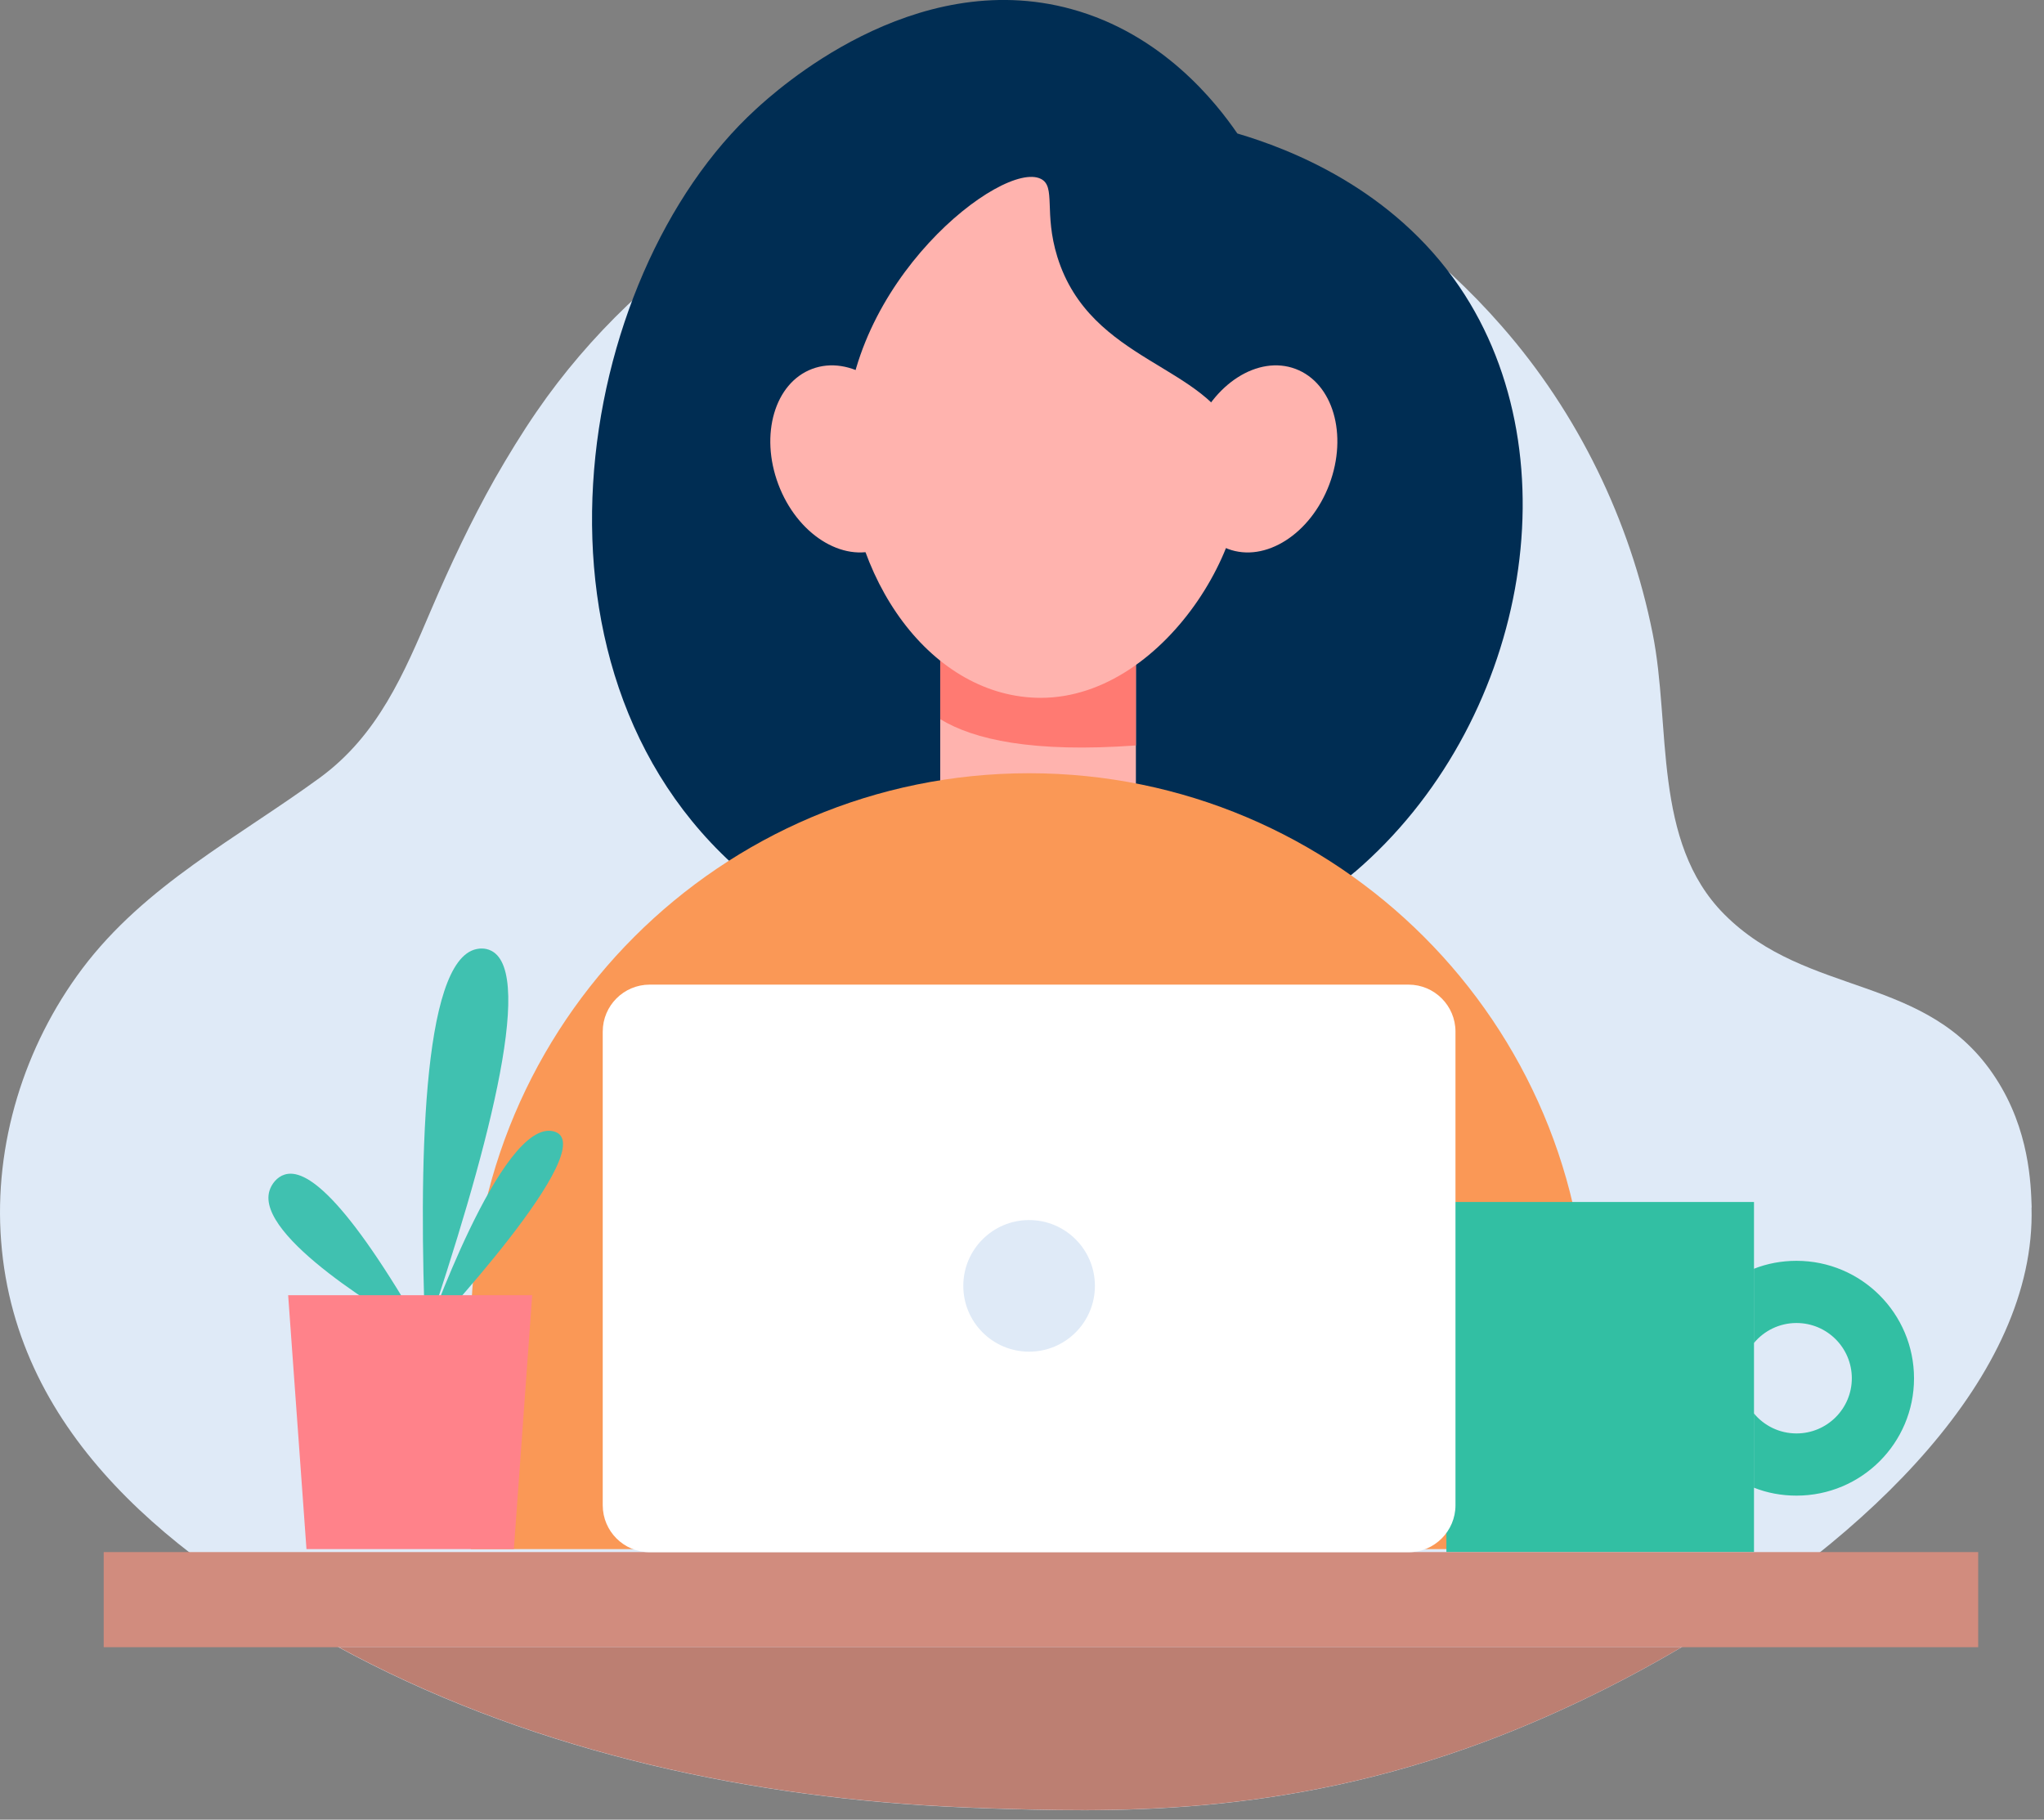 <svg width="164" height="146" viewBox="0 0 164 146" fill="none" xmlns="http://www.w3.org/2000/svg">
<rect x="0" y="0" width="164" height="146" fill="#808080" stroke="none"/>
<g clip-path="url(#clip0_187_1137)">
<path d="M163 96.89C163.36 110.35 149.9 123.35 134.91 132.17C129.66 135.27 124.25 137.83 119.15 139.74C102.75 145.87 88.95 145.4 78.76 145.08C78.61 145.06 78.48 145.06 78.33 145.06C78.01 145.04 77.67 145.04 77.35 145.02C60.48 144.32 43.39 140.68 28.37 132.81C27.97 132.6 27.58 132.39 27.18 132.17C14.23 125.24 1.3 115.35 0.09 99.58C-0.51 91.82 1.94 83.93 6.6 77.72C11.64 71.02 19 67.26 25.65 62.41C30.33 58.99 32.41 54.05 34.6 48.91C36.13 45.34 37.79 41.81 39.7 38.42C40.76 36.57 41.85 34.78 43.06 33.02C51.5 20.73 65.46 11.73 80.26 9.61C95.68 7.42 110.4 14.61 120.5 26.18C126.6 33.14 130.79 41.75 132.6 50.83C134.09 58.25 132.56 67.53 138.34 73.35C145.04 80.09 154.67 78.09 160.12 86.49C162.84 90.66 162.95 95.02 163.01 96.87L163 96.89Z" fill="#DFEAF7"/>
<path d="M108.699 69.97C122.399 58.23 126.469 36.8 117.099 23.01C111.699 15.06 103.369 11.92 99.279 10.71C97.579 8.23 93.269 2.73 85.969 0.73C73.239 -2.77 62.199 7.34 60.639 8.77C46.019 22.15 40.509 54.82 60.479 70.78C73.449 81.15 94.589 82.05 108.689 69.97H108.699Z" fill="#002D53"/>
<path d="M91.139 50.49H75.439V69.86H91.139V50.49Z" fill="#FFB3AE"/>
<path d="M91.139 50.49V59.81C82.85 60.41 78.12 59.34 75.439 57.7V50.49H91.139Z" fill="#FF7A72"/>
<path d="M106.66 38.86C105.16 42.85 101.52 45.17 98.52 44.04C95.52 42.91 94.31 38.77 95.81 34.78C97.31 30.79 100.95 28.47 103.95 29.6C106.95 30.73 108.16 34.87 106.66 38.86Z" fill="#FFB3AE"/>
<path d="M62.449 38.86C63.949 42.85 67.589 45.17 70.589 44.04C73.589 42.91 74.799 38.77 73.299 34.78C71.799 30.79 68.159 28.47 65.159 29.6C62.159 30.73 60.949 34.87 62.449 38.86Z" fill="#FFB3AE"/>
<path d="M99.159 35.17C101.689 42.12 93.709 55.99 83.509 55.99C74.869 55.99 67.859 46.67 67.859 35.17C67.859 22.64 80.429 12.82 83.509 14.35C84.749 14.96 83.729 17.05 84.839 20.62C87.499 29.15 96.999 29.25 99.149 35.17H99.159Z" fill="#FFB3AE"/>
<path d="M127.38 124.29H37.77V106.84C37.77 82.1 57.83 62.04 82.57 62.04C107.32 62.04 127.37 82.1 127.37 106.84V124.29H127.38Z" fill="#FA9856"/>
<path d="M140.731 96.44H116.051V124.53H140.731V96.44Z" fill="#32BFA3"/>
<path d="M148.581 110.58C148.581 113.03 146.591 115.01 144.141 115.01C142.761 115.01 141.531 114.38 140.721 113.4V119.36C141.771 119.78 142.931 120 144.141 120C149.351 120 153.571 115.79 153.571 110.59C153.571 105.39 149.351 101.16 144.141 101.16C142.941 101.16 141.781 101.38 140.721 101.8V107.76C141.531 106.78 142.761 106.15 144.141 106.15C146.591 106.15 148.581 108.13 148.581 110.59V110.58Z" fill="#32BFA3"/>
<path d="M158.72 124.53H8.32V132.16H158.72V124.53Z" fill="#D18C7E"/>
<path d="M34.13 107.23C33.61 93.9 33.8 77.1 38.22 76.15C38.37 76.12 38.9 76.01 39.43 76.29C43.01 78.13 38.88 93.14 34.13 107.24V107.23Z" fill="#40C1B0"/>
<path d="M34.13 107.23C27.61 95.8 24.47 93.73 22.84 94.24C22.22 94.43 21.78 95.01 21.62 95.54C20.49 99.23 31.25 105.58 34.14 107.23H34.13Z" fill="#40C1B0"/>
<path d="M34.13 107.23C34.13 107.23 40.21 89.73 44.41 90.77C48.61 91.81 34.13 107.23 34.13 107.23Z" fill="#40C1B0"/>
<path d="M24.59 124.29H41.23L42.7 103.92H23.12L24.59 124.29Z" fill="#FF828A"/>
<path d="M113.01 79H52.13C50.048 79 48.36 80.688 48.36 82.77V120.77C48.36 122.852 50.048 124.54 52.13 124.54H113.01C115.092 124.54 116.78 122.852 116.78 120.77V82.77C116.78 80.688 115.092 79 113.01 79Z" fill="white"/>
<path d="M82.57 108.45C85.486 108.45 87.85 106.086 87.85 103.17C87.85 100.254 85.486 97.89 82.57 97.89C79.654 97.89 77.29 100.254 77.29 103.17C77.29 106.086 79.654 108.45 82.57 108.45Z" fill="#DFEAF7"/>
<path d="M134.92 132.16C129.67 135.26 124.26 137.82 119.16 139.73C102.76 145.86 88.96 145.39 78.77 145.07C78.62 145.05 78.49 145.05 78.34 145.05C78.02 145.03 77.68 145.03 77.36 145.01C60.49 144.31 43.4 140.67 28.38 132.8C27.98 132.59 27.59 132.38 27.19 132.16H134.93H134.92Z" fill="#BC7F72"/>
</g>
<defs>
<clipPath id="clip0_187_1137">
<rect width="163.01" height="145.24" fill="white"/>
</clipPath>
</defs>
</svg>
